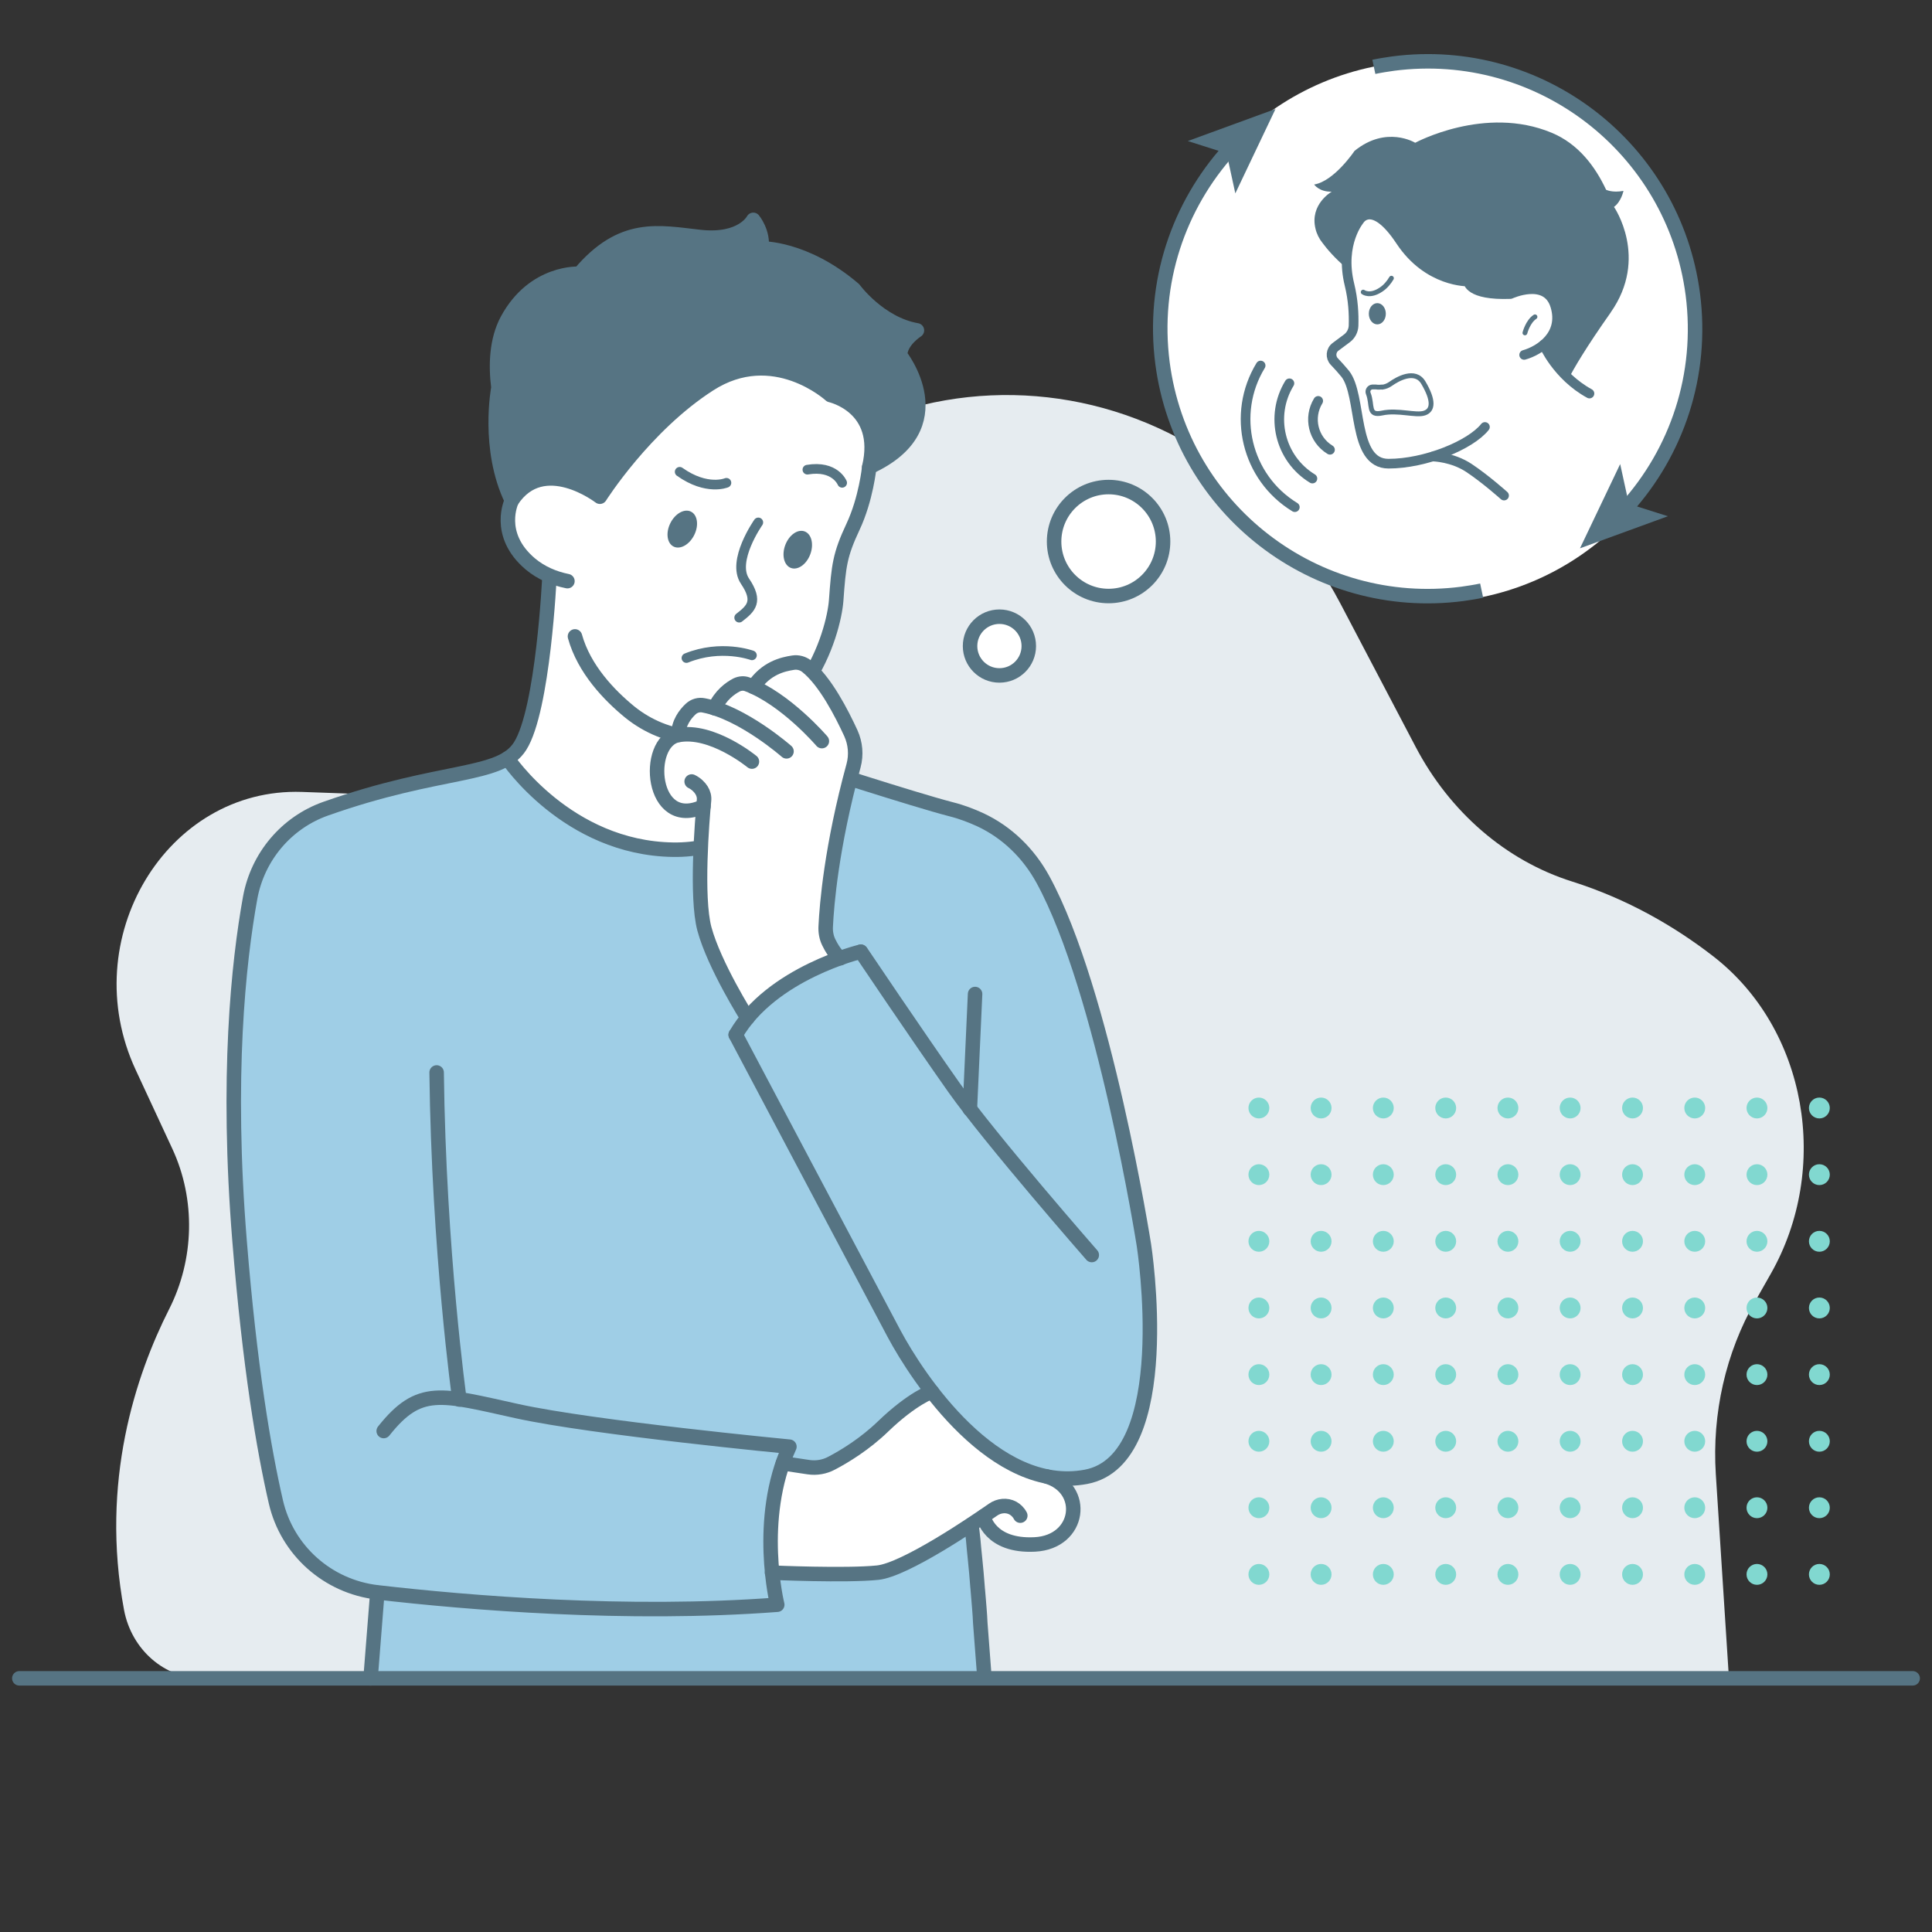 <?xml version="1.0" encoding="UTF-8"?>
<svg id="Layer_1" data-name="Layer 1" xmlns="http://www.w3.org/2000/svg" viewBox="0 0 100 100">
  <rect x="0" y="0" width="100" height="100" fill="#333333" stroke="none"/>
  <defs>
    <style>
      .cls-1, .cls-2 {
        fill: #fff;
      }

      .cls-3 {
        fill: #e6ecf0;
      }

      .cls-4 {
        fill: #81d8d0;
      }

      .cls-2, .cls-5, .cls-6, .cls-7, .cls-8 {
        stroke: #567483;
      }

      .cls-2, .cls-7 {
        stroke-miterlimit: 10;
      }

      .cls-2, .cls-7, .cls-8 {
        stroke-width: .75px;
      }

      .cls-9 {
        fill: #567483;
      }

      .cls-5 {
        stroke-width: .25px;
      }

      .cls-5, .cls-6, .cls-7, .cls-8 {
        fill: none;
      }

      .cls-5, .cls-6, .cls-8 {
        stroke-linecap: round;
        stroke-linejoin: round;
      }

      .cls-6 {
        stroke-width: .5px;
      }

      .cls-10 {
        fill: #9fcee6;
      }
    </style>
  </defs>
  <path class="cls-3" d="m89.49,86.87l-.68-10.57c-.2-3.14.51-6.27,2.04-8.95l.8-1.41c3.12-5.48,1.88-12.68-2.97-16.44-2-1.55-4.43-2.96-7.3-3.87-3.44-1.08-6.34-3.61-8.1-6.96l-3.89-7.41c-6.93-13.19-24.14-14.59-32.84-2.67l-3.93,5.39c-3.4,4.66-8.67,7.3-14.19,7.11l-2.8-.1c-7.02-.24-11.74,7.64-8.61,14.38l1.9,4.09c1.22,2.63,1.14,5.73-.17,8.31-1.72,3.4-3.57,8.92-2.33,15.56.39,2.07,2.11,3.55,4.08,3.55h78.98Z"/>
  <g>
    <g>
      <circle class="cls-4" cx="65.16" cy="57.35" r=".54"/>
      <circle class="cls-4" cx="68.38" cy="57.35" r=".54"/>
      <circle class="cls-4" cx="71.6" cy="57.35" r=".54"/>
      <circle class="cls-4" cx="74.83" cy="57.35" r=".54"/>
      <circle class="cls-4" cx="78.05" cy="57.35" r=".54"/>
      <circle class="cls-4" cx="81.27" cy="57.35" r=".54"/>
      <circle class="cls-4" cx="84.5" cy="57.35" r=".54"/>
      <circle class="cls-4" cx="87.72" cy="57.35" r=".54"/>
      <circle class="cls-4" cx="90.94" cy="57.35" r=".54"/>
      <circle class="cls-4" cx="94.17" cy="57.35" r=".54"/>
    </g>
    <g>
      <circle class="cls-4" cx="65.16" cy="60.8" r=".54"/>
      <circle class="cls-4" cx="68.38" cy="60.8" r=".54"/>
      <circle class="cls-4" cx="71.6" cy="60.8" r=".54"/>
      <circle class="cls-4" cx="74.83" cy="60.8" r=".54"/>
      <circle class="cls-4" cx="78.05" cy="60.8" r=".54"/>
      <circle class="cls-4" cx="81.27" cy="60.8" r=".54"/>
      <circle class="cls-4" cx="84.5" cy="60.8" r=".54"/>
      <circle class="cls-4" cx="87.72" cy="60.8" r=".54"/>
      <circle class="cls-4" cx="90.94" cy="60.8" r=".54"/>
      <circle class="cls-4" cx="94.17" cy="60.8" r=".54"/>
    </g>
    <g>
      <circle class="cls-4" cx="65.16" cy="64.25" r=".54"/>
      <circle class="cls-4" cx="68.38" cy="64.25" r=".54"/>
      <circle class="cls-4" cx="71.6" cy="64.25" r=".54"/>
      <circle class="cls-4" cx="74.83" cy="64.25" r=".54"/>
      <circle class="cls-4" cx="78.05" cy="64.25" r=".54"/>
      <circle class="cls-4" cx="81.27" cy="64.25" r=".54"/>
      <circle class="cls-4" cx="84.5" cy="64.25" r=".54"/>
      <circle class="cls-4" cx="87.72" cy="64.25" r=".54"/>
      <circle class="cls-4" cx="90.94" cy="64.25" r=".54"/>
      <circle class="cls-4" cx="94.17" cy="64.25" r=".54"/>
    </g>
    <g>
      <circle class="cls-4" cx="65.16" cy="67.7" r=".54"/>
      <circle class="cls-4" cx="68.38" cy="67.7" r=".54"/>
      <circle class="cls-4" cx="71.6" cy="67.7" r=".54"/>
      <circle class="cls-4" cx="74.83" cy="67.7" r=".54"/>
      <circle class="cls-4" cx="78.05" cy="67.7" r=".54"/>
      <circle class="cls-4" cx="81.27" cy="67.7" r=".54"/>
      <circle class="cls-4" cx="84.5" cy="67.7" r=".54"/>
      <circle class="cls-4" cx="87.72" cy="67.7" r=".54"/>
      <circle class="cls-4" cx="90.94" cy="67.7" r=".54"/>
      <circle class="cls-4" cx="94.17" cy="67.7" r=".54"/>
    </g>
    <g>
      <circle class="cls-4" cx="65.16" cy="71.15" r=".54"/>
      <circle class="cls-4" cx="68.38" cy="71.15" r=".54"/>
      <circle class="cls-4" cx="71.6" cy="71.15" r=".54"/>
      <circle class="cls-4" cx="74.83" cy="71.15" r=".54"/>
      <circle class="cls-4" cx="78.05" cy="71.15" r=".54"/>
      <circle class="cls-4" cx="81.27" cy="71.15" r=".54"/>
      <circle class="cls-4" cx="84.5" cy="71.15" r=".54"/>
      <circle class="cls-4" cx="87.72" cy="71.15" r=".54"/>
      <circle class="cls-4" cx="90.94" cy="71.15" r=".54"/>
      <circle class="cls-4" cx="94.17" cy="71.15" r=".54"/>
    </g>
    <g>
      <circle class="cls-4" cx="65.16" cy="74.6" r=".54"/>
      <circle class="cls-4" cx="68.38" cy="74.6" r=".54"/>
      <circle class="cls-4" cx="71.6" cy="74.6" r=".54"/>
      <circle class="cls-4" cx="74.83" cy="74.6" r=".54"/>
      <circle class="cls-4" cx="78.05" cy="74.6" r=".54"/>
      <circle class="cls-4" cx="81.27" cy="74.6" r=".54"/>
      <circle class="cls-4" cx="84.5" cy="74.6" r=".54"/>
      <circle class="cls-4" cx="87.72" cy="74.6" r=".54"/>
      <circle class="cls-4" cx="90.94" cy="74.6" r=".54"/>
      <circle class="cls-4" cx="94.17" cy="74.6" r=".54"/>
    </g>
    <g>
      <circle class="cls-4" cx="65.16" cy="78.04" r=".54"/>
      <circle class="cls-4" cx="68.38" cy="78.04" r=".54"/>
      <circle class="cls-4" cx="71.6" cy="78.04" r=".54"/>
      <circle class="cls-4" cx="74.83" cy="78.04" r=".54"/>
      <circle class="cls-4" cx="78.05" cy="78.04" r=".54"/>
      <circle class="cls-4" cx="81.27" cy="78.04" r=".54"/>
      <circle class="cls-4" cx="84.5" cy="78.04" r=".54"/>
      <circle class="cls-4" cx="87.72" cy="78.04" r=".54"/>
      <circle class="cls-4" cx="90.94" cy="78.04" r=".54"/>
      <circle class="cls-4" cx="94.17" cy="78.04" r=".54"/>
    </g>
    <g>
      <circle class="cls-4" cx="65.16" cy="81.49" r=".54"/>
      <circle class="cls-4" cx="68.38" cy="81.49" r=".54"/>
      <circle class="cls-4" cx="71.6" cy="81.49" r=".54"/>
      <circle class="cls-4" cx="74.83" cy="81.49" r=".54"/>
      <circle class="cls-4" cx="78.05" cy="81.49" r=".54"/>
      <circle class="cls-4" cx="81.27" cy="81.49" r=".54"/>
      <circle class="cls-4" cx="84.5" cy="81.49" r=".54"/>
      <circle class="cls-4" cx="87.72" cy="81.49" r=".54"/>
      <circle class="cls-4" cx="90.94" cy="81.49" r=".54"/>
      <circle class="cls-4" cx="94.17" cy="81.49" r=".54"/>
    </g>
  </g>
  <g>
    <path class="cls-1" d="m39.89,80.15c0,.12,0,.24.01.35.02.32.04.62.07.9.22.01,3.85.18,5.47,0,.07-.01.14-.02.21-.03.15-.04.32-.09.5-.15.18-.07.37-.15.58-.25.1-.04.2-.09.31-.15.11-.04.21-.1.32-.16.25-.13.5-.26.75-.41.77-.44,1.54-.93,2.17-1.34.23-.15.44-.29.62-.42,0,0,.31,1.57,2.66,1.45,2.35-.11,2.7-2.9.61-3.51-.29-.06-.59-.14-.87-.25-.05-.01-.09-.03-.14-.05-.16-.06-.31-.13-.46-.2-.16-.07-.32-.15-.47-.24-.63-.34-1.22-.78-1.78-1.27-.14-.11-.28-.24-.41-.37-.67-.63-1.28-1.32-1.81-2.01,0,0-.19.06-.53.25-.44.25-1.13.71-1.98,1.53-.97.93-2.03,1.57-2.67,1.91-.37.2-.79.28-1.21.21l-1.32-.19c-.05.13-.09.27-.13.41-.12.38-.21.77-.28,1.16-.04.19-.07.38-.1.57-.02.15-.03.31-.05.46-.02.17-.03.34-.04.5-.03.46-.04.89-.03,1.3Z"/>
    <g>
      <path class="cls-1" d="m26.27,39.26s.08.11.15.2c.39.51,1.52,1.9,3.33,3,.22.14.45.27.69.39.48.25,1.01.48,1.58.66.15.05.29.09.44.13.74.2,1.53.33,2.39.34,2.33.03,3.96-.96,5.02-2.02,1.19-1.17,1.68-2.43,1.68-2.43l-1.25-2.66c2.16-1.73,2.9-4.69,2.98-5.79.13-1.81.18-2.36.86-3.81.69-1.45.85-3.08.85-3.08.73-3.13-2-3.73-2-3.73,0,0-2.95-2.71-6.29-.55-3.34,2.15-5.65,5.81-5.65,5.81,0,0-2.93-2.26-4.56.19,0,0-.87,1.74.96,3.28.3.25.63.45.99.6-.05,1.04-.41,7.11-1.52,8.84-.17.26-.38.46-.65.63Z"/>
      <g>
        <path class="cls-9" d="m26.49,25.92c1.62-2.47,4.56-.2,4.56-.2,0,0,2.32-3.65,5.66-5.81,3.34-2.16,6.29.55,6.29.55,0,0,2.73.6,2,3.73,4.55-2.08,1.6-5.78,1.6-5.78,0-.74.86-1.3.86-1.3-1.94-.34-3.26-2.13-3.26-2.13-2.56-2.18-4.79-2.11-4.79-2.11.12-.83-.42-1.48-.42-1.48,0,0-.56,1.12-2.73.88s-4.05-.7-6.26,1.9c0,0-2.37-.16-3.74,2.4-.55,1.03-.59,2.33-.46,3.5,0,0-.61,3.16.69,5.84Z"/>
        <path class="cls-10" d="m19.18,86.87h31.79c-.01-.2-.02-.4-.04-.61-.05-.74-.1-1.48-.17-2.23-.01-.26-.03-.52-.05-.78-.03-.33-.06-.65-.08-.96,0-.04-.01-.07-.01-.11-.05-.51-.09-1.01-.13-1.46-.02-.21-.04-.41-.06-.6-.03-.28-.06-.54-.08-.79-.02-.15-.03-.28-.05-.41-1.49.97-3.78,2.38-4.84,2.49-1.67.19-5.47,0-5.47,0,.1,1.03.26,1.67.26,1.67-7.8.59-16.01-.1-20.68-.63l-.36,4.44Z"/>
        <path class="cls-10" d="m12.4,64.24c.53,6.56,1.26,10.82,1.88,13.52.58,2.51,2.68,4.38,5.25,4.68,4.69.53,12.9,1.23,20.69.63,0,0-.94-3.78.3-7.33l1.32.2c.42.07.84,0,1.21-.21.64-.34,1.7-.98,2.66-1.91,1.53-1.46,2.52-1.78,2.52-1.78,1.89,2.45,4.75,5.01,7.98,4.41,4.73-.89,3-11.99,3-11.99,0,0-2.07-13.15-5.23-18.94-.73-1.35-1.85-2.44-3.24-3.09-.45-.2-.94-.4-1.5-.54-1.97-.51-7.7-2.36-7.7-2.36,0,0-1.77,4.53-6.71,4.46-5.18-.08-8.26-4.27-8.58-4.72-1.43.9-4.36.82-9.42,2.61-2.03.71-3.52,2.49-3.9,4.61-.61,3.37-1.24,9.26-.54,17.76Z"/>
        <path class="cls-8" d="m26.49,25.91c1.63-2.46,4.56-.2,4.56-.2,0,0,2.31-3.66,5.65-5.81,3.34-2.16,6.29.55,6.29.55,0,0,2.74.6,2,3.73,4.55-2.08,1.6-5.79,1.6-5.79,0-.74.87-1.29.87-1.29-1.95-.34-3.26-2.13-3.26-2.13-2.55-2.18-4.79-2.11-4.79-2.11.12-.83-.42-1.48-.42-1.48,0,0-.57,1.12-2.74.89-2.17-.24-4.05-.71-6.25,1.9,0,0-2.37-.16-3.75,2.4-.55,1.03-.6,2.32-.45,3.49,0,0-.61,3.16.69,5.84Z"/>
        <path class="cls-8" d="m26.49,25.91s-.86,1.74.96,3.28c.55.46,1.22.75,1.92.89"/>
        <path class="cls-8" d="m28.44,29.84s-.32,6.89-1.52,8.78c-1.04,1.64-4.05,1.11-10.07,3.24-2.03.72-3.51,2.48-3.9,4.6-.61,3.37-1.24,9.27-.55,17.77.53,6.55,1.26,10.82,1.88,13.51.58,2.51,2.68,4.38,5.25,4.68,4.69.54,12.9,1.23,20.7.64,0,0-1.1-4.42.63-8.18,0,0-10.15-.97-14.1-1.84s-5.05-1.3-6.9,1.03"/>
        <path class="cls-8" d="m23.78,72.44s-1.07-7.67-1.18-16.93"/>
        <path class="cls-8" d="m50.28,78.91c.02.13.03.27.05.41.03.25.06.51.08.79.02.19.04.39.06.6.05.47.09.95.13,1.46,0,.04.01.07.01.11.03.31.05.63.08.96.02.26.04.52.05.78.06.75.11,1.49.17,2.23.02.21.03.41.04.61"/>
        <line class="cls-8" x1="19.18" y1="86.87" x2="19.53" y2="82.44"/>
        <path class="cls-8" d="m38.08,53.56s6.93,13.1,8.19,15.46,5.21,8.31,9.94,7.42,3-11.99,3-11.99c0,0-2.07-13.15-5.23-18.93-.74-1.35-1.85-2.44-3.24-3.09-.44-.2-.94-.4-1.5-.54-1.97-.51-7.69-2.37-7.69-2.37,0,0-1.78,4.53-6.71,4.46-5.48-.08-8.57-4.72-8.57-4.72"/>
        <path class="cls-8" d="m56.51,64.96s-5.25-6-7.14-8.68-4.81-7.02-4.81-7.02"/>
        <line class="cls-8" x1="50.2" y1="57.41" x2="50.47" y2="51.45"/>
        <path class="cls-8" d="m48.23,72.03s-.99.33-2.51,1.79c-.96.93-2.02,1.57-2.67,1.91-.37.2-.79.27-1.2.21l-1.33-.2"/>
        <path class="cls-8" d="m39.96,81.4s3.82.17,5.47,0c1.41-.15,4.94-2.54,5.97-3.26.3-.21.7-.26,1.03-.08.14.08.28.2.38.39"/>
        <path class="cls-8" d="m50.9,78.49s.3,1.57,2.66,1.45,2.7-2.9.61-3.52"/>
        <path class="cls-8" d="m44.99,24.19s-.16,1.63-.84,3.08-.74,2-.87,3.81c-.12,1.64-1.73,7.5-7.4,7.09-1.21-.09-2.35-.56-3.29-1.32-1.04-.85-2.36-2.21-2.83-3.91"/>
        <path class="cls-6" d="m43.59,24.99s-.37-.92-1.8-.68"/>
        <path class="cls-6" d="m37.6,24.99s-1.01.43-2.42-.57"/>
        <ellipse class="cls-9" cx="35.32" cy="27.39" rx="1.01" ry=".69" transform="translate(-4.93 46.83) rotate(-63.58)"/>
        <ellipse class="cls-9" cx="41.29" cy="28.46" rx="1.01" ry=".69" transform="translate(.05 56.98) rotate(-69.25)"/>
        <path class="cls-6" d="m39.25,27.04s-1.4,1.99-.69,3.04.32,1.41-.3,1.89"/>
        <path class="cls-6" d="m38.92,33.92s-1.59-.59-3.39.14"/>
        <g>
          <path class="cls-1" d="m36.41,41.74c-.04.5-.1,1.27-.14,2.12-.06,1.5-.07,3.26.19,4.22.45,1.65,1.89,4.05,2.24,4.62,1.38-1.67,3.51-2.63,4.78-3.1,0,0-.29-.21-.58-.82-.13-.27-.18-.55-.16-.85.05-1.01.26-3.76,1.26-7.63.06-.22.12-.45.18-.67.15-.56.1-1.16-.14-1.68-.42-.91-1.15-2.34-1.98-3.18-.1-.1-.2-.2-.31-.28-.2-.16-.46-.23-.71-.19-.51.08-1.42.34-2.05,1.25-.1-.05-.21-.09-.31-.13-.18-.06-.39-.05-.55.04-.32.17-.83.54-1.14,1.21-.2-.06-.39-.11-.57-.15-.25-.05-.5.02-.67.2-.27.25-.62.73-.64,1.34-1.74.35-1.42,4.98,1.32,3.69Z"/>
          <path class="cls-8" d="m43.49,49.6s-.29-.2-.59-.82c-.13-.26-.18-.56-.16-.85.05-1.07.29-4.09,1.44-8.3.15-.56.1-1.15-.14-1.68-.47-1.02-1.32-2.69-2.28-3.46-.2-.16-.46-.23-.71-.19-.53.08-1.41.28-2.05,1.25"/>
          <path class="cls-8" d="m38.69,52.69s-1.72-2.72-2.23-4.61c-.44-1.64-.12-5.62-.02-6.65.02-.19-.03-.37-.13-.53s-.28-.34-.51-.45"/>
          <path class="cls-8" d="m38.92,39.42s-2.08-1.71-3.83-1.37-1.42,4.98,1.32,3.69"/>
          <path class="cls-8" d="m40.71,38.89s-2.27-2-4.29-2.38c-.24-.05-.49.02-.67.19-.28.26-.64.72-.64,1.34"/>
          <path class="cls-8" d="m42.54,38.36s-1.87-2.19-3.86-2.94c-.18-.07-.38-.05-.55.03-.33.17-.84.53-1.14,1.21"/>
        </g>
        <path class="cls-8" d="m44.55,49.26s-4.62,1.1-6.47,4.3"/>
      </g>
    </g>
  </g>
  <g>
    <circle class="cls-1" cx="73.9" cy="17.18" r="14.01"/>
    <circle class="cls-2" cx="57.38" cy="28.03" r="2.82"/>
    <path class="cls-2" d="m53.25,33.44c0,.84-.68,1.52-1.52,1.52s-1.52-.68-1.52-1.52.68-1.52,1.52-1.52,1.52.68,1.52,1.52Z"/>
  </g>
  <line class="cls-8" x1="99" y1="86.87" x2="1" y2="86.87"/>
  <g>
    <g>
      <path class="cls-1" d="m82.27,20.37l-4.42,5.29s-.97-.86-1.82-1.43c-.79-.52-1.68-.58-1.84-.59-.75.23-1.57.38-2.35.38-1.9-.01-1.36-3.54-2.24-4.66-.17-.21-.38-.45-.57-.64-.21-.22-.18-.58.06-.76l.59-.44c.21-.15.34-.39.35-.65.02-.62-.02-1.34-.21-2.12-.07-.31-.12-.59-.14-.87-.1-1.6.68-2.51.68-2.51,0,0,.68-1.05,2.1,1.11,1.43,2.17,3.5,2.1,3.5,2.1,0,0,.02.72,2.2.65,0,0,1.87-.87,2.31.62.28.91-.08,1.57-.59,2,0,0,.04.1.12.24.02.02.03.05.05.1.04.06.08.14.14.22s.11.17.18.27c.02.03.04.06.06.1.08.12.19.24.31.37.13.15.28.31.44.47.3.28.66.54,1.07.76Z"/>
      <path class="cls-9" d="m83.38,16.16c-1.32,1.87-1.93,2.93-2.19,3.44-.9-.85-1.3-1.76-1.3-1.76.51-.42.87-1.08.59-2-.45-1.49-2.31-.62-2.31-.62-2.18.07-2.2-.65-2.2-.65,0,0-2.07.06-3.5-2.1-1.42-2.17-2.1-1.11-2.1-1.11,0,0-.78.9-.68,2.51-.58-.48-1.02-1-1.24-1.3-.17-.21-.3-.47-.36-.73-.31-1.27.84-1.92.84-1.92-.65.02-.91-.37-.91-.37,1.04-.17,2.09-1.74,2.09-1.74,1.65-1.34,3.14-.42,3.14-.42,0,0,3.61-1.96,7.06-.52,1.38.57,2.26,1.75,2.82,2.95,0,0,.31.17.9.06,0,0-.11.55-.49.83,0,0,1.82,2.63-.17,5.46Z"/>
      <path class="cls-6" d="m78.89,18.37c.81-.23,2.06-1.04,1.61-2.53s-2.32-.62-2.32-.62c-2.18.08-2.19-.65-2.19-.65,0,0-2.07.06-3.5-2.1s-2.1-1.11-2.1-1.11c0,0-1.07,1.23-.54,3.38.19.78.23,1.51.21,2.12-.01.26-.14.5-.34.65l-.59.44c-.25.18-.28.54-.07.76.19.2.4.43.57.64.89,1.13.34,4.65,2.24,4.65s4.24-.96,4.99-1.9"/>
      <path class="cls-5" d="m71.54,20.04c.16-.02.31-.08.45-.18.31-.22,1.26-.79,1.69-.04.53.9.5,1.41.05,1.56s-1.37-.18-2.2,0c-.75.16-.47-.41-.71-1.02-.06-.15.05-.32.21-.33.05,0,.11,0,.19,0,.12.02.23.01.33,0Z"/>
      <ellipse class="cls-9" cx="71.29" cy="16.24" rx=".44" ry=".55"/>
      <path class="cls-5" d="m70.56,15.12s.34.26.92-.13c.23-.15.41-.37.54-.59"/>
      <g>
        <path class="cls-6" d="m82.27,20.37c-1.68-.92-2.37-2.53-2.37-2.53"/>
        <path class="cls-6" d="m74.17,23.63s1,.02,1.86.59,1.82,1.43,1.82,1.43"/>
      </g>
      <path class="cls-5" d="m78.93,17.23s.15-.59.52-.83"/>
    </g>
    <g>
      <path class="cls-6" d="m67.02,26.25c-2.51-1.53-3.3-4.82-1.77-7.33"/>
      <path class="cls-6" d="m67.93,24.77c-1.69-1.03-2.22-3.24-1.19-4.93"/>
      <path class="cls-6" d="m68.84,23.28c-.87-.53-1.14-1.66-.61-2.53"/>
    </g>
  </g>
  <g>
    <g>
      <path class="cls-7" d="m71.11,3.46c.33-.07.66-.12,1.01-.17,7.58-.98,14.51,4.36,15.5,11.94.54,4.18-.83,8.16-3.45,11.06"/>
      <polygon class="cls-9" points="81.78 28.38 83.86 24.02 84.31 26.08 86.33 26.72 81.78 28.38"/>
    </g>
    <g>
      <path class="cls-7" d="m76.69,30.57c-.33.07-.66.12-1.01.17-7.58.98-14.52-4.36-15.51-11.95-.54-4.18.84-8.15,3.46-11.05"/>
      <polygon class="cls-9" points="66.02 5.64 63.94 10.01 63.49 7.94 61.48 7.3 66.02 5.64"/>
    </g>
  </g>
</svg>